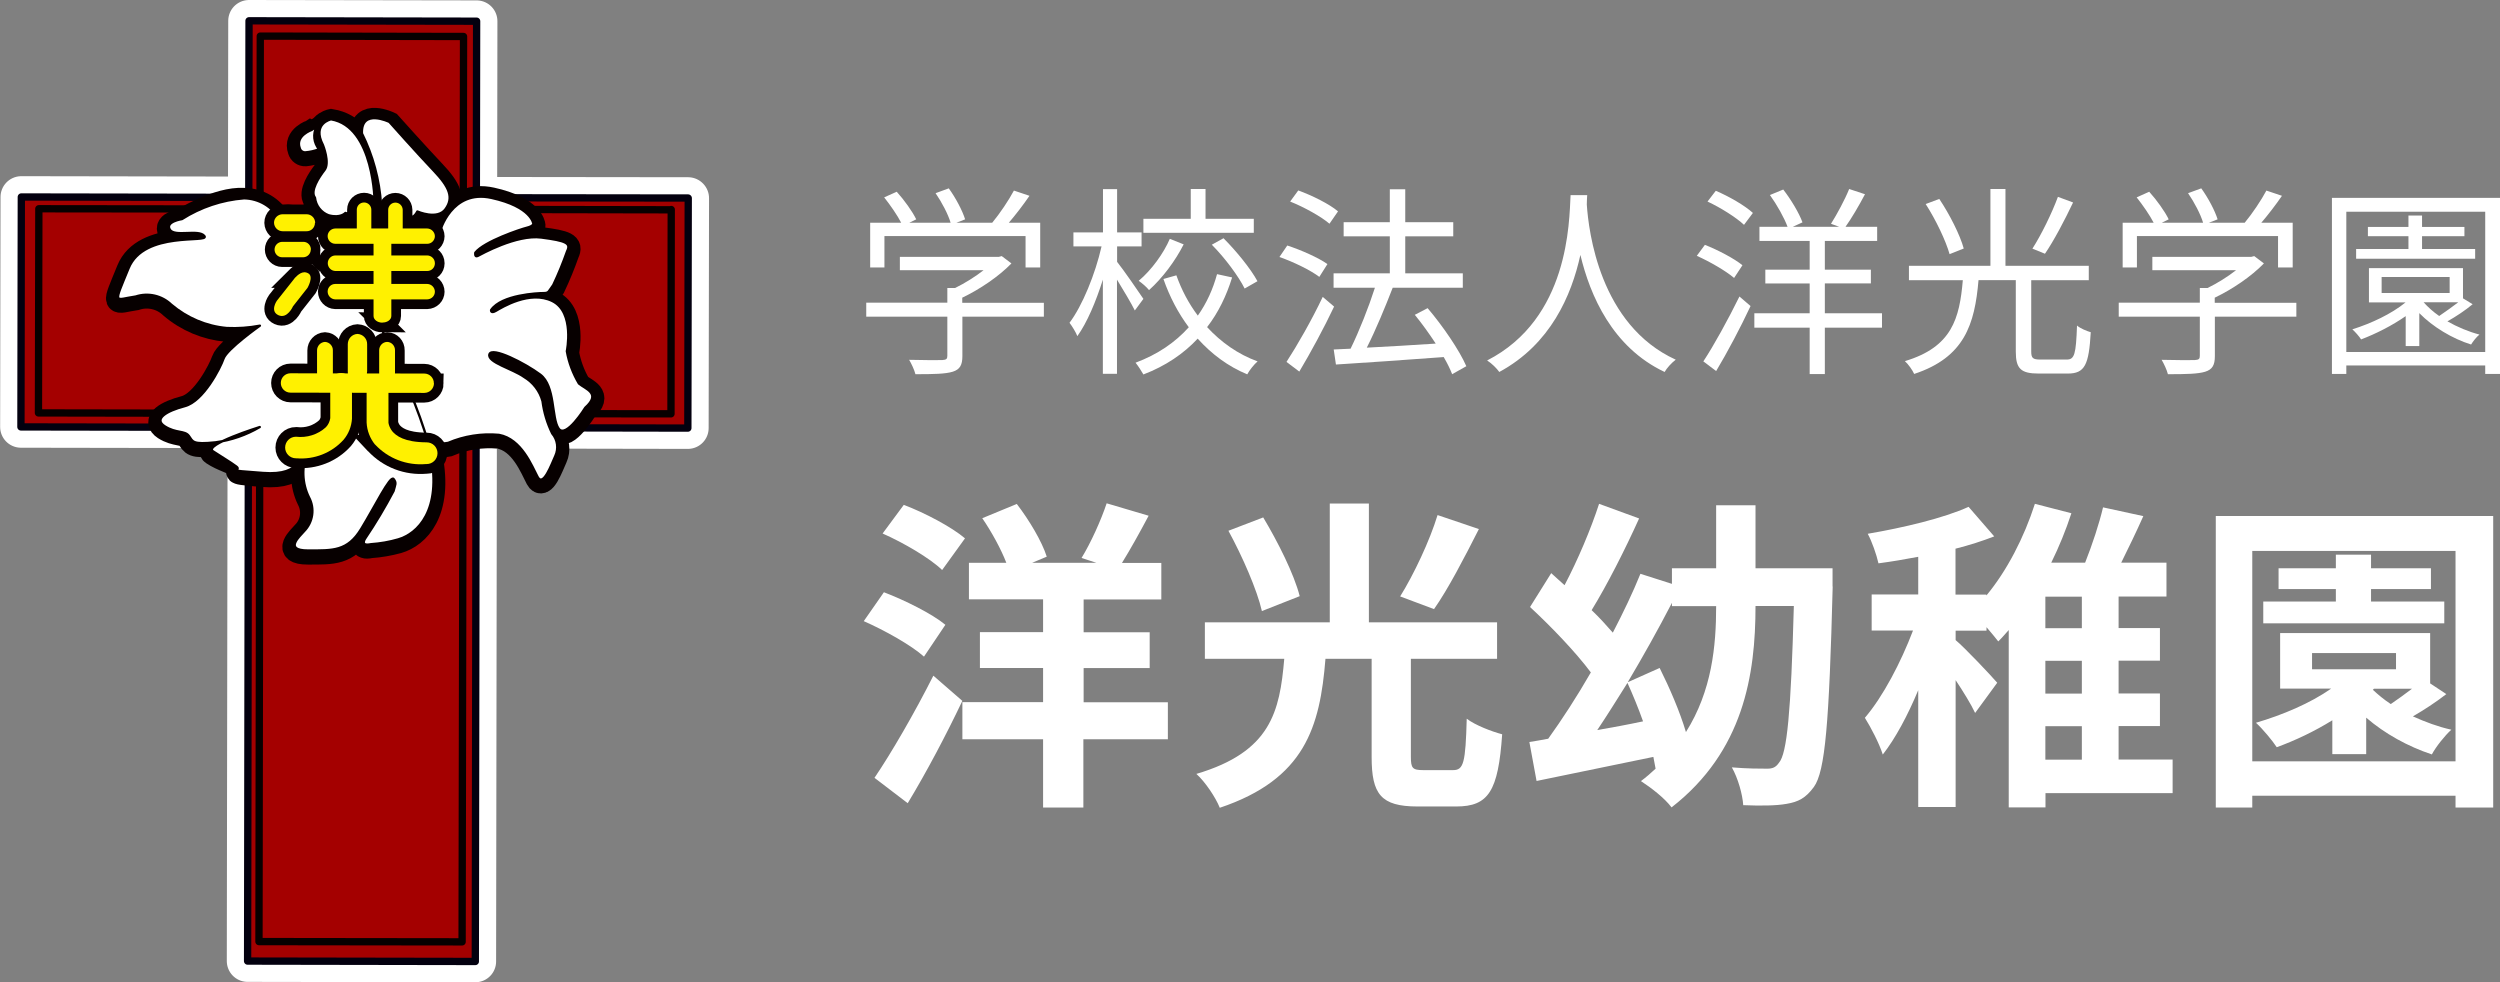<?xml version="1.0" encoding="UTF-8"?><svg id="_レイヤー_2" xmlns="http://www.w3.org/2000/svg" viewBox="0 0 191.14 75.09"><rect x="0" y="0" width="191.14" height="75.09" fill="#808080" stroke="none"/><defs><style>.cls-1,.cls-2,.cls-3,.cls-4{fill:#fff;}.cls-5{fill:#070000;stroke-width:1.48px;}.cls-5,.cls-6,.cls-3,.cls-4{stroke:#070000;}.cls-7{isolation:isolate;}.cls-8{stroke:#03000f;}.cls-8,.cls-2,.cls-6,.cls-4{stroke-linecap:round;stroke-linejoin:round;}.cls-8,.cls-6{fill:#a40000;stroke-width:.56px;}.cls-2{stroke:#fff;stroke-width:3.18px;}.cls-3{stroke-width:1.85px;}.cls-9{fill:#fff100;}.cls-4{stroke-width:.18px;}</style></defs><g id="_レイヤー_1-2"><g id="_マスクグループ_1"><g id="_レイヤー_1-3"><g id="_グループ_211"><path id="_パス_59" class="cls-2" d="M52.61,15.14l-16.19-.02.02-13.5-17.4-.03-.02,13.5-17.39-.03-.03,17.58,17.39.03-.06,40.81,17.41.03.06-40.81,16.19.03.03-17.58Z"/><path id="_パス_60" class="cls-8" d="M52.61,15.14l-16.19-.02.02-13.5-17.4-.03-.02,13.5-17.39-.03-.03,17.58,17.39.03-.06,40.81,17.41.03.06-40.81,16.19.03.03-17.58Z"/><path id="_パス_61" class="cls-6" d="M51.31,16.04l-15.89-.03.02-13.22-15.54-.03-.02,13.22-16.91-.02-.03,15.61,16.92.03-.06,40.39,15.53.02.07-40.39,15.9.02.02-15.62Z"/><g id="_グループ_207"><path id="_パス_62" class="cls-3" d="M24.08,15.23c.06.61.47,1.14,1.04,1.36.92.25,1.3-.18,1.3-.18,0,0-.37-1.42.74-1.85s1.42-.24,1.42-.24c0,0,.06-4.5-3.26-5.06,0,0-1.48.31-.62,1.97,0,0,.55,1.35.12,1.91s-1.11,1.6-.74,2.1h0Z"/><path id="_パス_63" class="cls-3" d="M27.66,10.31c1.02,1.06,1.58,2.48,1.54,3.95,0,0,2.34-.25,2.53.74.09.43.15.86.18,1.3,0,0,1.54.68,2.16-.18s.32-1.66-.92-2.96c-1.23-1.3-3.38-3.7-3.38-3.7,0,0-2.16-1.05-2.1.86Z"/><path id="_パス_64" class="cls-3" d="M23.84,10.06s-1.29.43-.92,1.42c.05.19.23.32.43.31.36-.04.71-.12,1.04-.25-.4-.48-.48-1.17-.18-1.72l-.37.24h0Z"/><path id="_パス_65" class="cls-3" d="M33.63,17.83s.86-3.26,3.95-2.58c3.08.68,3.2,1.98,3.2,1.98,0,0,0,.18-.49.31s-3.27,1.04-3.95,1.91c0,0-.06.37.18.25s2.96-1.66,4.87-1.41c1.91.25,2.28.43,1.98,1.05-.31.88-.66,1.74-1.06,2.58-.37.49-.31.62-.74.62s-3.2.12-4.01,1.29c0,0-.06.31.37.06s2.59-1.6,4.32-.74,1.1,3.82,1.1,3.82c.15.87.46,1.71.91,2.47.49.43,1.73.74.49,1.85,0,0-1.48,2.4-2.04,1.6s-.24-3.26-1.41-4.13-3.7-2.16-3.88-1.54,1.79,1.11,2.65,1.73c.69.41,1.2,1.07,1.41,1.85.11.86.36,1.69.74,2.47.41.48.5,1.15.24,1.72-.31.68-.93,2.41-1.36,1.6s-1.22-2.9-2.95-3.21c-1.32-.12-2.66.09-3.88.61,0,0-3.7.67-5.11-1.11s-.73-8.38.32-10.1c.64-1.05,1.22-2.14,1.73-3.27"/><path id="_パス_66" class="cls-3" d="M21.37,16.89c-.55-.98-1.58-1.59-2.71-1.6-2.03-.13-4.75,1.59-4.75,1.59,0,0-1.29.18-.93.8s2.22-.06,2.65.5c.43.55-4.62-.44-5.8,2.46-1.18,2.9-1.11,2.4.55,2.16.95-.31,1.99-.07,2.71.62,1.2,1.03,2.68,1.65,4.25,1.79.85.04,1.7-.02,2.53-.18,0,0-2.53,1.79-2.78,2.52s-1.55,3.26-2.96,3.63-2.41.98-1.55,1.54c.86.55,1.54.31,1.85.75s.24.68,2.03.5c1.2-.16,2.35-.56,3.39-1.17,0,0-4.32,1.35-3.58,1.84.74.5,1.6.68,2.09,1.05s-1.48.37,1.73.62c3.2.25,2.78-1.59,2.78-1.59,0,0,.99-1.11.62,0-.45,1.12-.41,2.37.12,3.46.45.85.3,1.9-.38,2.58-.31.37-1.61,1.48.3,1.48s3.02.07,4.07-1.66,2.22-4.12,2.47-3.81.12.43,0,.92c-.66,1.25-1.38,2.46-2.17,3.63,0,0-.43.62.43.43.71-.05,1.41-.17,2.1-.36,1.48-.43,3.33-2.22,2.48-6.53-.85-4.31-5.53-13.08-5.53-13.08,0,0-4.61-6.79-6.03-4.88h0Z"/></g><g id="_グループ_208"><path id="_パス_67" class="cls-4" d="M24.08,15.11c.06.61.47,1.14,1.04,1.35.92.25,1.29-.18,1.29-.18,0,0,.03.15,1.14-.28.38-.13.75-.28,1.1-.46,0,0-.02-5.86-3.34-6.42,0,0-1.48.31-.62,1.97,0,0,.55,1.36.12,1.91s-1.11,1.6-.74,2.1h0Z"/><path id="_パス_68" class="cls-4" d="M27.66,10.18c.85,1.7,1.35,3.56,1.47,5.46,0,0,1.94-.52,2.13.47.18.99.65.06.65.06,0,0,1.54.68,2.16-.19.62-.87.31-1.66-.92-2.95-1.23-1.29-3.38-3.71-3.38-3.71,0,0-2.16-1.05-2.1.86h0Z"/><path id="_パス_69" class="cls-4" d="M23.84,9.93s-1.29.43-.92,1.41c.05.19.23.32.43.31.36-.03.71-.11,1.04-.24-.4-.49-.48-1.17-.18-1.73l-.37.24Z"/><path id="_パス_70" class="cls-4" d="M33.63,17.71s.87-3.26,3.95-2.58c3.08.68,3.2,1.98,3.2,1.98,0,0,0,.18-.49.3s-3.27,1.05-3.95,1.91c0,0-.06.37.18.25s2.96-1.66,4.87-1.41,2.28.43,1.97,1.05c-.31.88-.66,1.74-1.06,2.58-.37.49-.31.62-.74.62s-3.2.12-4.01,1.29c0,0-.06.31.37.06.43-.25,2.59-1.6,4.32-.74,1.72.86,1.1,3.83,1.1,3.83.15.87.47,1.71.92,2.47.5.43,1.73.74.49,1.85,0,0-1.48,2.4-2.04,1.6s-.24-3.26-1.41-4.13-3.7-2.16-3.88-1.55,1.79,1.11,2.65,1.73c.69.41,1.2,1.07,1.41,1.85.11.86.36,1.69.74,2.47.41.48.5,1.15.24,1.72-.31.68-.93,2.41-1.36,1.6s-1.23-2.9-2.95-3.21c-1.32-.12-2.66.09-3.88.61,0,0-3.7.68-5.11-1.11s-.73-8.38.32-10.11c.64-1.05,1.22-2.14,1.73-3.26"/><path id="_パス_71" class="cls-4" d="M21.37,16.77c-.55-.98-1.58-1.59-2.71-1.61-1.69.13-3.32.68-4.75,1.59,0,0-1.29.19-.93.8s2.22-.06,2.65.5-4.62-.44-5.8,2.46c-1.18,2.89-1.11,2.4.55,2.16.95-.31,1.99-.07,2.71.62,1.2,1.02,2.68,1.65,4.25,1.79.85.04,1.69-.02,2.53-.18,0,0-2.53,1.79-2.78,2.52s-1.55,3.26-2.96,3.63-2.41.98-1.54,1.54,1.54.31,1.85.74.24.68,2.03.49c1.2-.16,2.35-.56,3.39-1.17,0,0-4.32,1.35-3.58,1.85.74.49,1.29.8,1.79,1.17s-1.17.25,2.03.49c3.2.25,2.78-1.59,2.78-1.59,0,0,.99-1.11.62,0-.45,1.11-.41,2.37.12,3.45.46.85.31,1.9-.37,2.59-.31.37-1.61,1.48.3,1.48s3.02.07,4.07-1.66c1.05-1.72,2.22-4.12,2.47-3.81s.12.43,0,.92c-.66,1.25-1.38,2.46-2.17,3.63,0,0-.43.62.43.44.71-.05,1.42-.17,2.1-.37,1.48-.43,3.33-2.21,2.48-6.53s-5.53-13.07-5.53-13.07c0,0-4.61-6.78-6.03-4.88h0Z"/></g><g id="_グループ_209"><path id="_パス_72" class="cls-5" d="M33.25,18.05c0,.32-.26.59-.58.59h0s-7.03,0-7.03,0c-.33,0-.59-.27-.59-.59,0,0,0,0,0,0h0c0-.32.27-.58.59-.58h7.03c.32.01.58.28.58.6h0Z"/><path id="_パス_73" class="cls-5" d="M33.25,20.14c0,.32-.26.58-.58.58h-7.03c-.32-.01-.58-.27-.58-.6h0c0-.32.26-.59.59-.59h7.02c.32.01.58.27.58.59,0,0,0,0,0,0h0Z"/><path id="_パス_74" class="cls-5" d="M33.25,22.3c0,.32-.26.58-.59.59h-7.03c-.32-.01-.58-.28-.58-.6h0c0-.32.26-.58.58-.58,0,0,0,0,0,0h7.03c.32,0,.59.27.59.6h0Z"/><path id="_パス_75" class="cls-5" d="M29.24,24.67c-.38,0-.68-.23-.68-.51v-6.08c.01-.28.31-.51.69-.51h0c.37,0,.67.23.67.51v6.08c0,.28-.31.51-.69.5h0Z"/><path id="_パス_76" class="cls-5" d="M28.39,17.52c0,.3-.24.55-.55.55,0,0,0,0,0,0h0c-.31,0-.56-.25-.56-.56v-1.48c0-.31.25-.55.56-.55h0c.3,0,.55.25.55.55v1.48h0Z"/><path id="_パス_77" class="cls-5" d="M30.79,17.52c0,.31-.25.55-.55.56,0,0,0,0,0,0h0c-.31,0-.56-.25-.56-.56v-1.48c0-.3.25-.55.55-.55h0c.31,0,.55.25.56.55,0,0,0,0,0,0v1.48h0Z"/><path id="_パス_78" class="cls-5" d="M28.06,28.43c.02.42-.31.77-.73.79,0,0,0,0,0,0h0c-.42-.02-.75-.37-.74-.79v-2.11c0-.42.32-.77.74-.79h0c.42.02.75.37.74.79v2.11Z"/><path id="_パス_79" class="cls-5" d="M25.45,28.51c.01.35-.26.64-.61.65h0c-.35-.01-.61-.31-.6-.65v-1.72c0-.34.26-.63.61-.65h0c.34.02.61.31.6.65v1.72h0Z"/><path id="_パス_80" class="cls-5" d="M30.2,28.52c0,.34-.26.63-.61.64h0c-.35-.01-.62-.3-.6-.65,0,0,0,0,0,0v-1.73c0-.34.26-.63.61-.64,0,0,0,0,0,0h0c.34.01.61.3.6.65v1.73h0Z"/><path id="_パス_81" class="cls-5" d="M22.53,21.27l-1.36,1.72s-.56.8.12,1.11,1.11-.68,1.11-.68l1.11-1.41s.5-.86.06-1.11-.8.12-1.05.37h0Z"/><path id="_パス_82" class="cls-5" d="M33.18,29.3c0,.41-.33.74-.74.74h0l-10.23-.02c-.41,0-.74-.33-.74-.74,0,0,0,0,0,0h0c0-.41.33-.74.74-.74l10.23.02c.41,0,.74.34.73.74h0s0,0,0,0Z"/><path id="_パス_83" class="cls-5" d="M22.63,35.04c-.46,0-.83-.37-.83-.82,0,0,0,0,0,0h0c0-.46.37-.83.83-.83h0c.83.1,1.67-.16,2.29-.73h0c.18-.19.29-.43.33-.69h0v-2.62c0-.46.37-.83.83-.83h0c.46,0,.83.37.83.83h0v2.67c-.04.59-.26,1.15-.64,1.6h0c-.91,1.01-2.24,1.53-3.6,1.42h-.06Z"/><path id="_パス_84" class="cls-5" d="M28.68,34c-.39-.48-.62-1.07-.65-1.69h0v-2.59c0-.46.38-.83.84-.83h0c.46,0,.83.37.83.83h0v2.57s0,.02,0,.02h0s.01.1.03.15h0c.05.18.14.35.25.5h0c.3.36.92.85,2.64.86h0c.46,0,.83.37.83.83h0c0,.46-.37.83-.83.83h-.05c-1.46.13-2.89-.42-3.89-1.49h-.01Z"/><path id="_パス_85" class="cls-5" d="M24.08,17.04c0,.36-.29.65-.65.64,0,0,0,0,0,0h-1.82c-.36,0-.65-.29-.66-.65h0c0-.36.3-.65.66-.65h1.83c.36,0,.65.29.66.65h0Z"/><path id="_パス_86" class="cls-5" d="M23.76,19.08c0,.32-.25.58-.57.59,0,0,0,0,0,0h-1.62c-.32,0-.58-.27-.58-.59h0c0-.32.26-.58.58-.59h1.63c.32,0,.58.27.57.6h0Z"/></g><g id="_グループ_210"><path id="_パス_87" class="cls-9" d="M33.25,18.05c0,.32-.26.59-.58.59h0s-7.03,0-7.03,0c-.33,0-.59-.27-.59-.59,0,0,0,0,0,0h0c0-.32.27-.58.59-.58h7.03c.32.01.58.28.58.6h0Z"/><path id="_パス_88" class="cls-9" d="M33.25,20.14c0,.32-.26.58-.58.58h-7.03c-.32-.01-.58-.27-.58-.6h0c0-.32.26-.59.59-.59h7.02c.32.01.58.27.58.59,0,0,0,0,0,0h0Z"/><path id="_パス_89" class="cls-9" d="M33.25,22.3c0,.32-.26.58-.59.59h-7.03c-.32-.01-.58-.28-.58-.6h0c0-.32.26-.58.58-.58,0,0,0,0,0,0h7.03c.32,0,.59.27.59.6h0Z"/><path id="_パス_90" class="cls-9" d="M29.24,24.67c-.38,0-.68-.23-.68-.51v-6.08c.01-.28.31-.51.69-.51h0c.37,0,.67.23.67.51v6.08c0,.28-.31.51-.69.5h0Z"/><path id="_パス_91" class="cls-9" d="M28.39,17.52c0,.3-.24.55-.55.55,0,0,0,0,0,0h0c-.31,0-.56-.25-.56-.56v-1.48c0-.31.25-.55.56-.55h0c.3,0,.55.25.55.55v1.48h0Z"/><path id="_パス_92" class="cls-9" d="M30.79,17.52c0,.31-.25.55-.55.56,0,0,0,0,0,0h0c-.31,0-.56-.25-.56-.56v-1.48c0-.3.25-.55.55-.55h0c.31,0,.55.25.56.55,0,0,0,0,0,0v1.48h0Z"/><path id="_パス_93" class="cls-9" d="M28.06,28.43c.02.42-.31.77-.73.79,0,0,0,0,0,0h0c-.42-.02-.75-.37-.74-.79v-2.11c0-.42.32-.77.74-.79h0c.42.02.75.37.74.79v2.11Z"/><path id="_パス_94" class="cls-9" d="M25.45,28.51c.01.35-.26.64-.61.65h0c-.35-.01-.61-.31-.6-.65v-1.72c0-.34.26-.63.61-.65h0c.34.02.61.31.6.65v1.72h0Z"/><path id="_パス_95" class="cls-9" d="M30.2,28.52c0,.34-.26.63-.61.64h0c-.35-.01-.62-.3-.6-.65,0,0,0,0,0,0v-1.73c0-.34.26-.63.61-.64,0,0,0,0,0,0h0c.34.01.61.3.6.65v1.73h0Z"/><path id="_パス_96" class="cls-9" d="M22.53,21.27l-1.36,1.72s-.56.8.12,1.11,1.11-.68,1.11-.68l1.11-1.41s.5-.86.06-1.11-.8.12-1.05.37h0Z"/><path id="_パス_97" class="cls-9" d="M33.18,29.3c0,.41-.33.74-.74.74h0l-10.23-.02c-.41,0-.74-.33-.74-.74,0,0,0,0,0,0h0c0-.41.33-.74.74-.74l10.23.02c.41,0,.74.34.73.74h0s0,0,0,0Z"/><path id="_パス_98" class="cls-9" d="M22.63,35.04c-.46,0-.83-.37-.83-.82,0,0,0,0,0,0h0c0-.46.37-.83.83-.83h0c.83.1,1.67-.16,2.29-.73h0c.18-.19.29-.43.33-.69h0v-2.62c0-.46.37-.83.83-.83h0c.46,0,.83.37.83.83h0v2.67c-.04.59-.26,1.15-.64,1.6h0c-.91,1.01-2.24,1.53-3.6,1.42h-.06Z"/><path id="_パス_99" class="cls-9" d="M28.68,34c-.39-.48-.62-1.07-.65-1.69h0v-2.59c0-.46.38-.83.84-.83h0c.46,0,.83.37.83.83h0v2.57s0,.02,0,.02h0s.01.1.03.15h0c.05.18.14.35.25.5h0c.3.36.92.85,2.64.86h0c.46,0,.83.37.83.83h0c0,.46-.37.83-.83.83h-.05c-1.46.13-2.89-.42-3.89-1.49h-.01Z"/><path id="_パス_100" class="cls-9" d="M24.08,17.04c0,.36-.29.65-.65.64,0,0,0,0,0,0h-1.82c-.36,0-.65-.29-.66-.65h0c0-.36.3-.65.66-.65h1.83c.36,0,.65.29.66.65h0Z"/><path id="_パス_101" class="cls-9" d="M23.76,19.08c0,.32-.25.58-.57.59,0,0,0,0,0,0h-1.62c-.32,0-.58-.27-.58-.59h0c0-.32.26-.58.58-.59h1.63c.32,0,.58.27.57.6h0Z"/></g></g></g></g><g id="_洋光幼稚園" class="cls-7"><g class="cls-7"><path class="cls-1" d="M70.64,50.2c-.97-.87-3.01-2.01-4.6-2.71l1.54-2.21c1.57.6,3.68,1.64,4.7,2.49l-1.64,2.44ZM73.58,53.58c-1.24,2.61-2.74,5.45-4.18,7.83l-2.54-1.94c1.27-1.87,3.06-4.95,4.5-7.81l2.21,1.92ZM72.03,43.58c-.92-.9-2.96-2.09-4.55-2.79l1.62-2.19c1.59.6,3.66,1.69,4.68,2.56l-1.74,2.41ZM89.27,56.52h-6.44v5.22h-3.08v-5.22h-6.17v-2.84h6.17v-2.61h-4.83v-2.74h4.83v-2.51h-5.67v-2.79h2.86c-.4-1.04-1.12-2.36-1.84-3.41l2.64-1.09c.95,1.24,1.92,2.86,2.29,4.03l-1.12.47h4.92l-1.14-.37c.7-1.14,1.49-2.88,1.92-4.18l3.21.95c-.7,1.32-1.42,2.61-2.04,3.61h3.01v2.79h-5.94v2.51h5.05v2.74h-5.05v2.61h6.44v2.84Z"/><path class="cls-1" d="M111.1,58.88c.8,0,.95-.55,1.04-3.93.65.5,1.94.99,2.71,1.19-.3,4.35-1.04,5.52-3.51,5.52h-2.96c-2.81,0-3.51-.95-3.51-3.78v-7.51h-3.53c-.42,5.22-1.57,9.2-8.08,11.39-.32-.8-1.12-1.99-1.79-2.59,5.7-1.69,6.37-4.75,6.72-8.8h-6.07v-2.79h9.55v-9.08h2.99v9.08h9.8v2.79h-6.59v7.49c0,.87.12,1.02.95,1.02h2.29ZM96.48,46.72c-.37-1.62-1.49-4.18-2.56-6.14l2.66-1.02c1.12,1.87,2.36,4.33,2.79,6.02l-2.89,1.14ZM113.07,40.45c-1.12,2.21-2.36,4.6-3.43,6.12l-2.59-.97c1.04-1.67,2.26-4.25,2.86-6.22l3.16,1.07Z"/><path class="cls-1" d="M140.12,44.85c-.27,10.4-.57,14.13-1.44,15.32-.62.85-1.19,1.14-2.09,1.29-.82.15-2.04.15-3.31.1-.05-.82-.4-2.06-.87-2.89,1.17.1,2.19.1,2.71.1.4,0,.65-.1.89-.45.62-.7.92-3.85,1.14-11.99h-2.93c0,5.27-.92,11.12-6.42,15.4-.52-.7-1.54-1.49-2.34-2.01.4-.3.77-.62,1.12-.95-.05-.27-.1-.57-.17-.9-3.13.65-6.39,1.32-8.93,1.84l-.55-2.98c.45-.07.92-.15,1.44-.25,1.04-1.44,2.19-3.21,3.26-5.07-1.19-1.59-3.06-3.53-4.65-5l1.62-2.59c.32.3.67.6,1.02.92,1.02-1.94,2.01-4.28,2.64-6.22l3.06,1.12c-1.09,2.41-2.44,5.07-3.63,7.01.6.57,1.14,1.17,1.62,1.72.8-1.54,1.54-3.08,2.11-4.5l2.41.77v-1.19h3.38v-4.82h3.01v4.82h5.89v1.39ZM125.62,55.15c-.35-.99-.77-2.01-1.19-2.94-.8,1.27-1.57,2.51-2.31,3.61,1.14-.2,2.34-.42,3.51-.67ZM126.89,51.07c.77,1.54,1.54,3.33,2.01,4.9,1.99-3.16,2.31-6.59,2.31-9.63h-3.38v-.25c-1.04,2.01-2.21,4.1-3.38,6.07l2.44-1.09Z"/><path class="cls-1" d="M166.11,60.64h-9.72v1.09h-2.81v-13.56c-.27.3-.52.6-.8.87-.2-.27-.55-.67-.9-1.09v.27h-2.36v.72c.67.55,2.71,2.71,3.18,3.26l-1.69,2.31c-.3-.65-.9-1.62-1.49-2.51v9.7h-2.86v-8.93c-.8,1.92-1.74,3.68-2.71,4.92-.27-.85-.9-2.06-1.37-2.81,1.39-1.62,2.76-4.25,3.68-6.67h-3.16v-2.76h3.56v-2.88c-1.04.2-2.06.37-3.04.5-.15-.67-.5-1.67-.82-2.26,2.74-.47,5.79-1.19,7.71-2.06l1.96,2.26c-.9.35-1.89.67-2.96.94v3.51h2.36v.07c1.57-1.89,2.88-4.43,3.71-7.01l2.79.72c-.42,1.29-.94,2.56-1.54,3.78h2.59c.55-1.39,1.07-2.96,1.37-4.23l3.08.67c-.52,1.17-1.12,2.41-1.69,3.56h3.46v2.59h-3.66v2.41h3.16v2.49h-3.16v2.51h3.16v2.49h-3.16v2.56h4.13v2.56ZM159.17,45.62h-2.79v2.41h2.79v-2.41ZM159.17,50.52h-2.79v2.51h2.79v-2.51ZM156.38,58.08h2.79v-2.56h-2.79v2.56Z"/><path class="cls-1" d="M190.62,39.45v22.29h-2.88v-.9h-15.54v.9h-2.79v-22.29h21.22ZM187.74,58.21v-16.09h-15.54v16.09h15.54ZM187.02,53.08c-.8.62-1.72,1.22-2.54,1.69.92.42,1.94.8,2.94,1.02-.5.45-1.19,1.32-1.49,1.89-1.82-.6-3.61-1.59-5.02-2.81v2.79h-2.59v-2.59c-1.37.85-2.83,1.54-4.25,2.06-.3-.47-1.09-1.42-1.59-1.87,2.04-.6,4.15-1.49,5.75-2.61h-3.9v-4.25h11.47v3.85l1.24.82ZM186.87,47.66h-13.83v-1.67h5.55v-.95h-4.38v-1.59h4.38v-1.04h2.69v1.04h4.58v1.59h-4.58v.95h5.6v1.67ZM176.77,51.17h6.42v-1.24h-6.42v1.24ZM181.42,52.74c.4.37.85.75,1.37,1.09.52-.35,1.09-.77,1.62-1.17h-2.91l-.07.07Z"/></g></g><g id="_学校法人洋光学園" class="cls-7"><g class="cls-7"><path class="cls-1" d="M79.82,24.21h-6.24v3.02c0,.68-.19,1.02-.74,1.19s-1.44.19-2.85.19c-.08-.33-.31-.81-.48-1.1,1.18.03,2.23.03,2.52.02.33-.02.4-.09.4-.33v-2.99h-6.2v-1.07h6.2v-1.12h.59c.76-.37,1.55-.87,2.18-1.36h-6.4v-1.02h7.56l.23-.06.74.56c-.96.99-2.4,1.97-3.76,2.62v.39h6.24v1.07ZM67.63,20.45h-1.1v-3.42h2.37c-.29-.57-.84-1.36-1.3-1.94l.96-.43c.57.63,1.21,1.52,1.49,2.11l-.53.26h3.16c-.19-.65-.68-1.58-1.15-2.26l1.01-.37c.53.73,1.05,1.72,1.25,2.37l-.67.26h2.74c.59-.71,1.27-1.73,1.66-2.46l1.19.4c-.48.7-1.05,1.44-1.58,2.06h2.4v3.42h-1.12v-2.4h-10.79v2.4Z"/><path class="cls-1" d="M86.76,23.73c-.26-.53-.87-1.55-1.36-2.35v7.2h-1.08v-7.2c-.53,1.69-1.22,3.31-1.95,4.32-.12-.31-.4-.76-.6-1.02.98-1.3,1.97-3.72,2.45-5.84h-2.15v-1.07h2.26v-3.31h1.08v3.31h1.87v1.07h-1.87v1.18c.46.57,1.72,2.39,2.01,2.83l-.65.88ZM94.2,21.22c-.43,1.39-1.05,2.68-1.91,3.79,1.07,1.16,2.37,2.08,3.86,2.62-.26.22-.63.68-.79.99-1.46-.6-2.73-1.55-3.79-2.73-1.07,1.15-2.45,2.09-4.15,2.74-.14-.25-.42-.68-.6-.9,1.69-.63,3.04-1.56,4.07-2.71-.81-1.08-1.46-2.32-1.94-3.69l.99-.28c.4,1.12.94,2.15,1.64,3.08.68-.96,1.16-2.03,1.47-3.17l1.15.25ZM90.5,18.68c-.64,1.27-1.63,2.59-2.65,3.5-.17-.22-.54-.54-.79-.71.98-.82,1.91-2.11,2.38-3.21l1.05.42ZM95.86,17.8h-8.44v-1.07h3.62v-2.28h1.13v2.28h3.69v1.07ZM93.55,18.22c.99.99,2.09,2.35,2.59,3.28l-.98.56c-.45-.91-1.5-2.34-2.51-3.35l.9-.5Z"/><path class="cls-1" d="M100.87,21.17c-.65-.5-1.98-1.15-3.05-1.52l.6-.88c1.04.34,2.38.93,3.07,1.42l-.62.98ZM102,23.44c-.77,1.63-1.8,3.53-2.66,4.97l-.98-.74c.79-1.21,1.94-3.21,2.77-4.97l.87.74ZM101.64,17.1c-.63-.54-1.94-1.27-3-1.69l.62-.85c1.07.39,2.38,1.04,3.04,1.6l-.65.94ZM111.03,28.62c-.15-.39-.37-.84-.65-1.32-2.99.23-6.1.43-8.24.57l-.17-1.15,1.29-.06c.65-1.32,1.39-3.19,1.86-4.66h-3.16v-1.1h4.3v-2.83h-3.53v-1.08h3.53v-2.52h1.18v2.52h3.67v1.08h-3.67v2.83h4.4v1.1h-5.36c-.57,1.47-1.3,3.24-1.98,4.58,1.6-.08,3.44-.19,5.27-.31-.5-.76-1.05-1.53-1.6-2.2l.98-.51c1.16,1.36,2.43,3.22,2.96,4.44l-1.07.6Z"/><path class="cls-1" d="M121.35,14.93c-.02.2-.02.45-.03.71.14,2.04.98,9.2,6.8,11.86-.33.25-.68.64-.85.94-4-1.89-5.7-5.85-6.44-8.95-.68,3.1-2.28,6.83-6.2,8.95-.2-.28-.57-.65-.93-.88,6.27-3.21,6.27-10.59,6.38-12.64h1.27Z"/><path class="cls-1" d="M132.58,21.25c-.62-.53-1.84-1.24-2.85-1.69l.62-.84c.99.39,2.25,1.05,2.87,1.56l-.63.96ZM130.23,27.63c.79-1.19,1.9-3.21,2.76-4.96l.85.73c-.76,1.63-1.78,3.55-2.63,4.97l-.98-.74ZM131.19,14.59c.99.42,2.21,1.12,2.83,1.69l-.68.91c-.59-.56-1.8-1.32-2.79-1.78l.63-.82ZM143.89,25.05h-4.37v3.55h-1.16v-3.55h-4.23v-1.1h4.23v-2.28h-3.39v-1.05h3.39v-2.2h-3.84v-1.08h2.15c-.26-.7-.82-1.7-1.35-2.43l1.02-.42c.59.76,1.22,1.81,1.47,2.51l-.74.34h3.55l-.63-.23c.46-.73,1.07-1.86,1.39-2.66l1.21.4c-.46.87-1.02,1.83-1.49,2.49h2.42v1.08h-4v2.2h3.52v1.05h-3.52v2.28h4.37v1.1Z"/><path class="cls-1" d="M158.01,27.49c.6,0,.71-.39.79-2.6.25.22.74.42,1.05.51-.14,2.49-.45,3.16-1.75,3.16h-2.23c-1.36,0-1.75-.37-1.75-1.67v-5.47h-2.85c-.29,3.38-1.07,5.9-4.92,7.17-.12-.28-.46-.76-.71-.98,3.61-1.08,4.18-3.27,4.43-6.19h-4.12v-1.1h6.23v-5.87h1.15v5.87h6.37v1.1h-4.4v5.45c0,.51.12.62.71.62h2.01ZM149.06,19.44c-.28-1.01-1.05-2.63-1.83-3.84l1.04-.39c.79,1.18,1.59,2.76,1.87,3.79l-1.08.43ZM158.5,15.48c-.63,1.33-1.47,2.93-2.15,3.92l-.96-.39c.67-1.04,1.5-2.73,1.95-3.96l1.16.43Z"/><path class="cls-1" d="M175.58,24.21h-6.24v3.02c0,.68-.19,1.02-.74,1.19s-1.44.19-2.85.19c-.08-.33-.31-.81-.48-1.1,1.18.03,2.23.03,2.52.02.33-.02.4-.09.4-.33v-2.99h-6.2v-1.07h6.2v-1.12h.59c.76-.37,1.55-.87,2.18-1.36h-6.4v-1.02h7.56l.23-.06.74.56c-.96.99-2.4,1.97-3.76,2.62v.39h6.24v1.07ZM163.39,20.45h-1.1v-3.42h2.37c-.29-.57-.84-1.36-1.3-1.94l.96-.43c.57.63,1.21,1.52,1.49,2.11l-.53.26h3.16c-.19-.65-.68-1.58-1.15-2.26l1.01-.37c.53.73,1.05,1.72,1.25,2.37l-.67.26h2.74c.59-.71,1.27-1.73,1.66-2.46l1.19.4c-.48.7-1.05,1.44-1.58,2.06h2.4v3.42h-1.12v-2.4h-10.79v2.4Z"/><path class="cls-1" d="M191.14,15.13v13.46h-1.13v-.65h-10.62v.65h-1.1v-13.46h12.85ZM190.01,26.91v-10.72h-10.62v10.72h10.62ZM189.06,23.25c-.57.48-1.3.96-1.94,1.32.76.43,1.61.79,2.45,1.01-.22.17-.5.53-.64.76-1.44-.45-2.93-1.35-3.96-2.4v2.52h-1.04v-2.29c-1.05.73-2.28,1.35-3.41,1.78-.12-.2-.46-.59-.67-.77,1.46-.46,2.99-1.18,4.07-2.06h-2.8v-2.62h7.19v2.31l.74.45ZM189.23,19.78h-9.09v-.74h4v-.98h-3.1v-.71h3.1v-.87h1.04v.87h3.24v.71h-3.24v.98h4.06v.74ZM182.09,22.4h5.2v-1.22h-5.2v1.22ZM185.3,23.11c.33.37.73.73,1.19,1.05.48-.33,1.02-.71,1.46-1.05h-2.65Z"/></g></g></g></svg>
